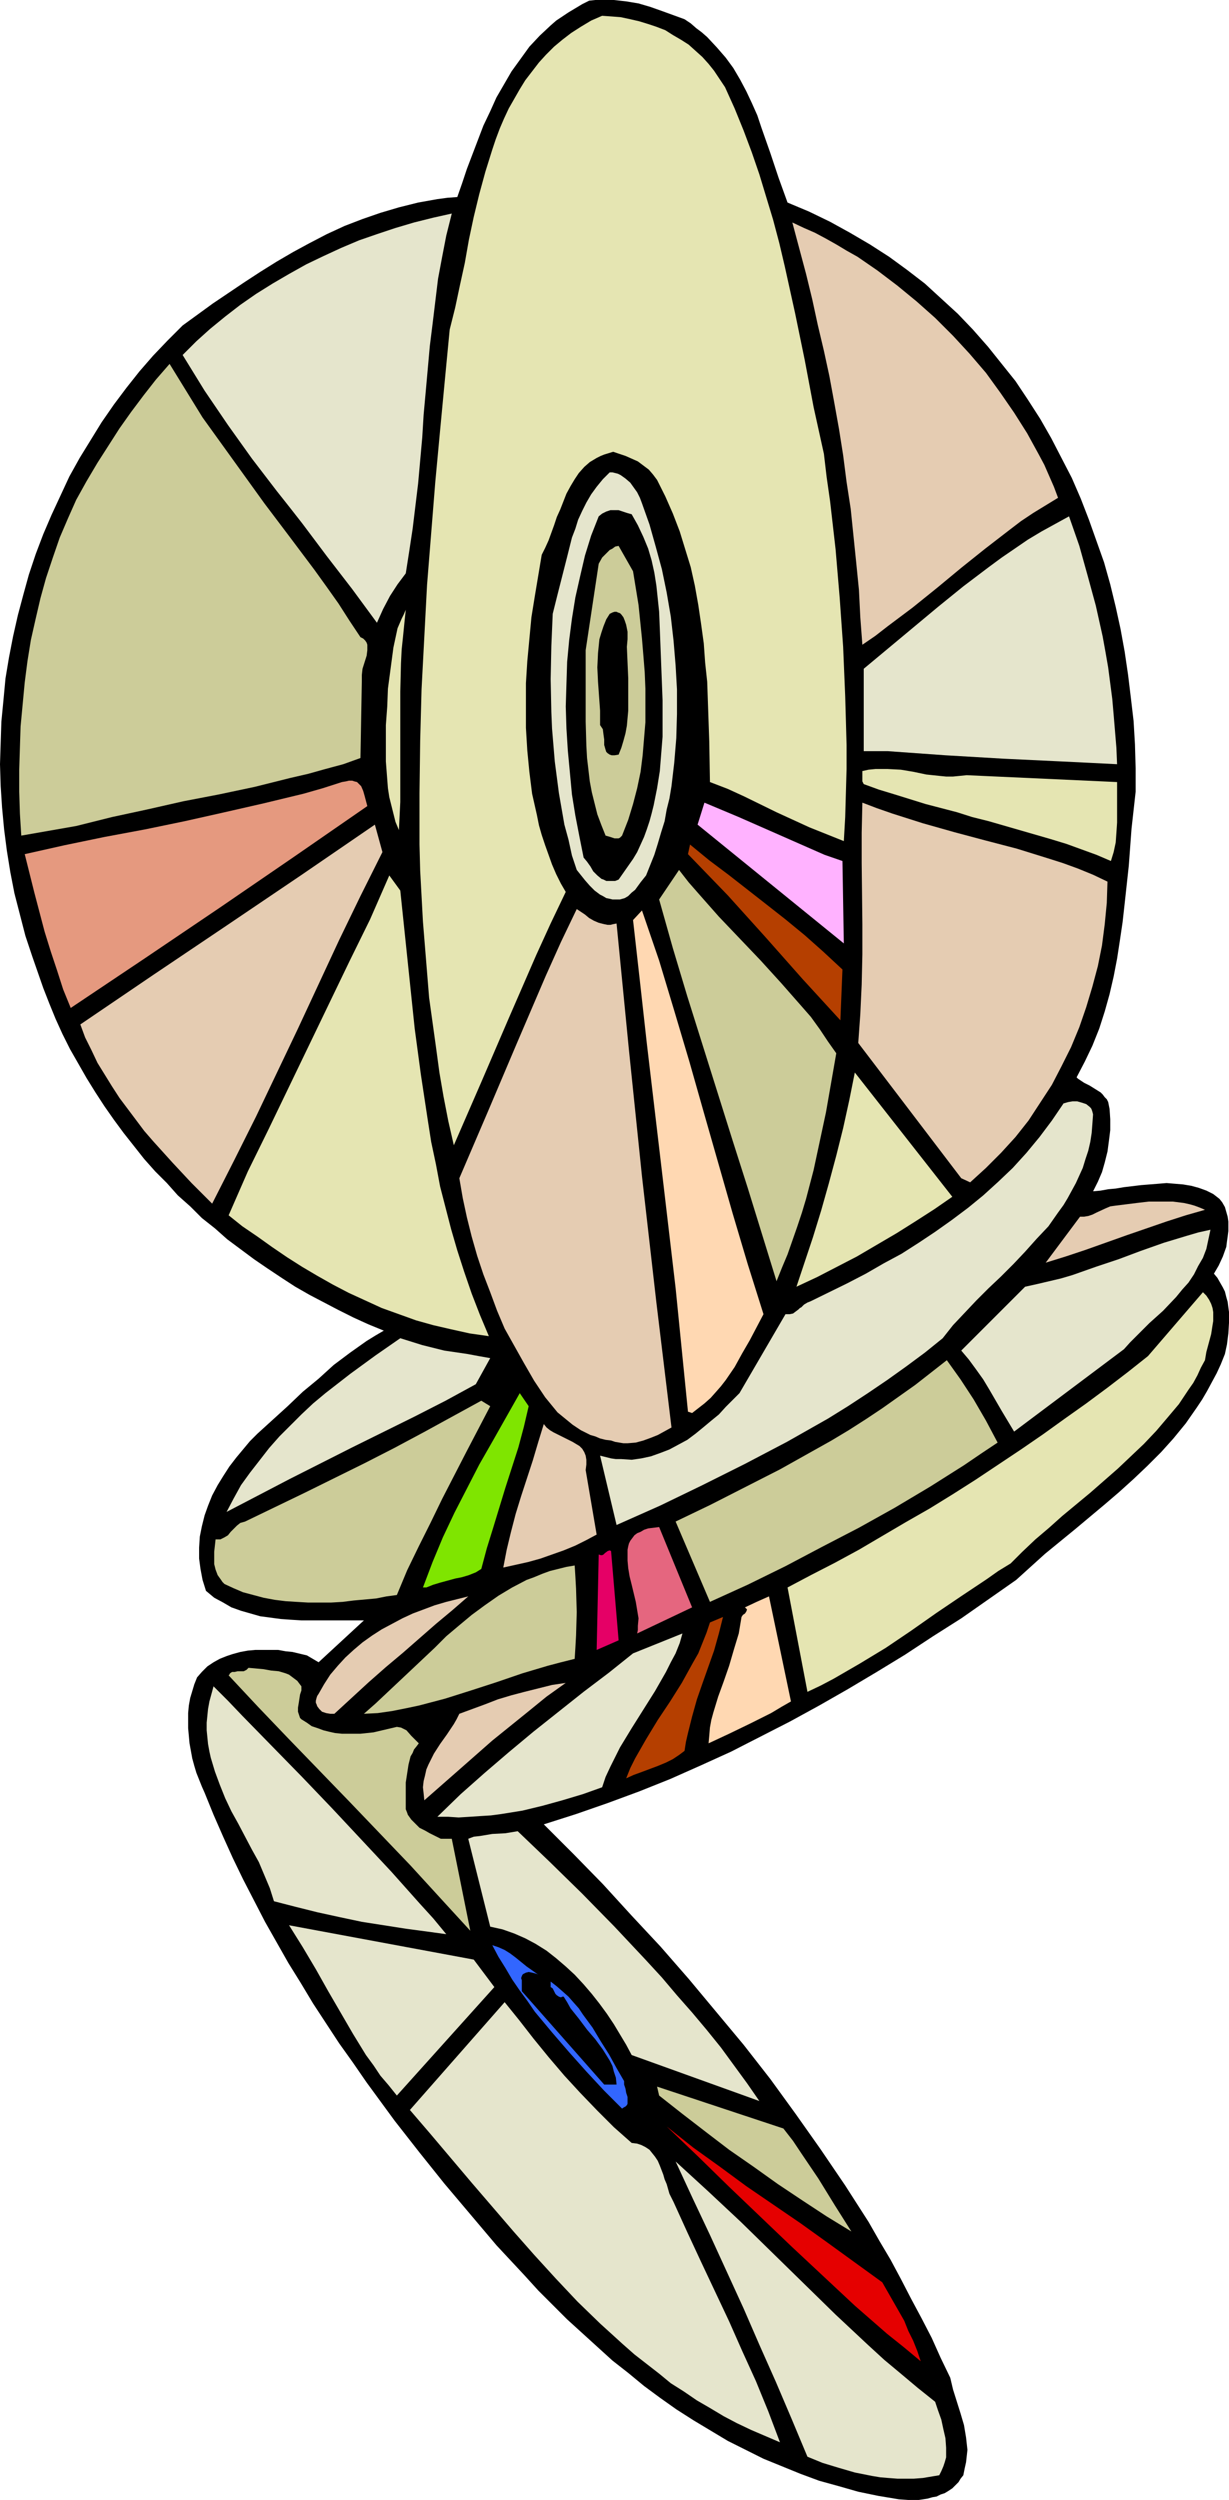 <?xml version="1.0" encoding="UTF-8" standalone="no"?>
<svg
   version="1.0"
   width="76.534mm"
   height="155.668mm"
   id="svg48"
   sodipodi:docname="Compact Discs 3.wmf"
   xmlns:inkscape="http://www.inkscape.org/namespaces/inkscape"
   xmlns:sodipodi="http://sodipodi.sourceforge.net/DTD/sodipodi-0.dtd"
   xmlns="http://www.w3.org/2000/svg"
   xmlns:svg="http://www.w3.org/2000/svg">
  <sodipodi:namedview
     id="namedview48"
     pagecolor="#ffffff"
     bordercolor="#000000"
     borderopacity="0.25"
     inkscape:showpageshadow="2"
     inkscape:pageopacity="0.0"
     inkscape:pagecheckerboard="0"
     inkscape:deskcolor="#d1d1d1"
     inkscape:document-units="mm" />
  <defs
     id="defs1">
    <pattern
       id="WMFhbasepattern"
       patternUnits="userSpaceOnUse"
       width="6"
       height="6"
       x="0"
       y="0" />
  </defs>
  <path
     style="fill:#000000;fill-opacity:1;fill-rule:evenodd;stroke:none"
     d="m 161.115,4.525 1.454,0.97 1.293,1.131 1.293,0.97 1.293,1.131 2.262,2.424 2.101,2.424 1.778,2.424 1.616,2.747 1.454,2.747 1.293,2.747 1.293,2.909 0.97,2.909 2.101,5.979 1.939,5.817 2.101,5.817 5.01,2.101 5.01,2.424 4.686,2.585 4.686,2.747 4.525,2.909 4.202,3.07 4.202,3.232 3.878,3.555 3.878,3.555 3.555,3.717 3.555,4.04 3.232,4.04 3.232,4.04 2.909,4.363 2.909,4.525 2.586,4.525 2.424,4.686 2.424,4.686 2.101,4.848 1.939,5.009 1.778,5.009 1.778,5.009 1.454,5.171 1.293,5.333 1.131,5.171 0.97,5.333 0.808,5.494 0.646,5.333 0.646,5.494 0.323,5.494 0.162,5.656 v 5.494 l -0.97,8.726 -0.646,8.726 -0.97,8.888 -0.485,4.363 -0.646,4.363 -0.646,4.201 -0.808,4.201 -0.97,4.201 -1.131,4.04 -1.293,4.04 -1.616,4.04 -1.778,3.717 -1.939,3.717 0.323,0.323 0.485,0.323 0.97,0.646 1.293,0.646 1.293,0.808 1.293,0.808 0.485,0.485 0.485,0.646 0.485,0.485 0.323,0.646 0.162,0.808 0.162,0.808 0.162,2.424 v 2.585 l -0.323,2.585 -0.323,2.424 -0.646,2.585 -0.646,2.262 -0.97,2.262 -1.131,2.262 1.778,-0.162 1.778,-0.323 1.778,-0.162 1.939,-0.323 4.04,-0.485 4.04,-0.323 1.939,-0.162 1.939,0.162 1.939,0.162 1.939,0.323 1.778,0.485 1.778,0.646 1.616,0.808 1.454,1.131 0.646,0.808 0.646,1.131 0.323,1.131 0.323,1.131 0.162,1.131 v 1.131 1.131 l -0.162,1.293 -0.162,1.131 -0.162,1.293 -0.808,2.262 -0.97,2.101 -1.131,1.939 0.808,0.97 0.646,1.131 0.646,1.131 0.485,0.97 0.323,1.293 0.323,1.131 0.162,1.293 0.162,1.131 v 2.424 l -0.162,2.585 -0.323,2.585 -0.485,2.262 -0.97,2.424 -0.97,2.101 -1.131,2.101 -1.131,2.101 -1.131,1.939 -1.293,1.939 -2.586,3.717 -2.909,3.555 -2.909,3.232 -3.232,3.232 -3.232,3.07 -3.394,3.07 -3.394,2.909 -6.949,5.817 -7.11,5.817 -3.394,3.07 -3.394,3.07 -6.464,4.525 -6.464,4.525 -6.626,4.201 -6.626,4.363 -6.626,4.04 -6.787,4.04 -6.787,3.878 -6.787,3.717 -6.949,3.555 -6.949,3.555 -7.11,3.232 -7.272,3.232 -7.272,2.909 -7.434,2.747 -7.434,2.585 -7.595,2.424 6.949,6.948 6.949,7.11 6.787,7.433 6.787,7.272 6.626,7.595 6.464,7.756 6.464,7.756 6.302,8.08 5.979,8.241 5.818,8.241 5.818,8.564 5.494,8.564 2.586,4.525 2.586,4.363 2.424,4.525 2.424,4.686 2.424,4.525 2.424,4.686 2.101,4.686 2.262,4.686 0.646,2.747 1.778,5.656 0.808,2.747 0.485,2.909 0.162,1.454 0.162,1.454 -0.162,1.454 -0.162,1.454 -0.323,1.454 -0.323,1.616 -0.646,0.808 -0.485,0.808 -0.808,0.808 -0.646,0.646 -0.97,0.646 -0.808,0.485 -0.97,0.323 -0.97,0.485 -0.97,0.162 -1.131,0.323 -2.101,0.323 h -2.424 l -2.262,-0.162 -4.848,-0.808 -4.686,-0.97 -4.525,-1.293 -4.686,-1.293 -4.363,-1.616 -4.363,-1.778 -4.363,-1.778 -4.202,-2.101 -4.202,-2.101 -4.04,-2.424 -4.04,-2.424 -4.04,-2.585 -3.878,-2.747 -3.717,-2.747 -3.717,-3.07 -3.717,-2.909 -3.555,-3.232 -3.555,-3.232 -3.555,-3.232 -3.394,-3.393 -3.394,-3.393 -3.232,-3.555 -6.626,-7.11 -6.141,-7.272 -6.141,-7.272 -5.818,-7.272 -5.818,-7.433 -6.626,-9.049 -3.232,-4.686 -3.232,-4.525 -3.07,-4.686 -3.07,-4.686 -2.909,-4.848 -2.909,-4.686 -2.747,-4.848 -2.747,-4.848 -2.586,-5.009 -2.586,-5.009 -2.424,-5.009 -2.262,-5.009 -2.262,-5.171 -2.101,-5.171 -0.646,-1.454 -0.646,-1.616 -0.646,-1.616 -0.485,-1.616 -0.485,-1.778 -0.323,-1.778 -0.323,-1.778 -0.162,-1.778 -0.162,-1.778 v -1.778 -1.778 l 0.162,-1.778 0.323,-1.778 0.485,-1.616 0.485,-1.616 0.646,-1.616 1.131,-1.293 1.293,-1.293 1.454,-0.97 1.454,-0.808 1.616,-0.646 1.454,-0.485 1.778,-0.485 1.778,-0.323 1.778,-0.162 h 1.616 1.939 1.778 l 1.778,0.323 1.616,0.162 3.394,0.808 2.747,1.616 10.666,-9.857 H 80.8 75.79 70.942 l -2.586,-0.162 -2.262,-0.162 -2.424,-0.323 -2.424,-0.323 -2.262,-0.646 -2.262,-0.646 -2.262,-0.808 -1.939,-1.131 -2.101,-1.131 -1.939,-1.616 -0.808,-2.585 -0.485,-2.585 -0.323,-2.424 v -2.585 l 0.162,-2.585 0.485,-2.424 0.646,-2.585 0.808,-2.262 0.97,-2.424 1.293,-2.424 1.293,-2.101 1.454,-2.262 1.616,-2.101 1.616,-1.939 1.616,-1.939 1.778,-1.778 7.11,-6.464 3.555,-3.393 3.717,-3.07 3.555,-3.232 3.878,-2.909 3.878,-2.747 2.101,-1.293 1.939,-1.131 -3.555,-1.454 -3.555,-1.616 -3.555,-1.778 -3.394,-1.778 -3.394,-1.778 -3.394,-1.939 -3.232,-2.101 -3.394,-2.262 -3.07,-2.101 -6.302,-4.686 -2.909,-2.585 -3.07,-2.424 -2.747,-2.747 -2.909,-2.585 -2.586,-2.909 -2.747,-2.747 -2.586,-2.909 -2.424,-3.07 -2.424,-3.07 -2.262,-3.07 -2.262,-3.232 -2.101,-3.232 -2.101,-3.393 -1.939,-3.393 -1.939,-3.393 -1.778,-3.555 -1.616,-3.555 -1.454,-3.555 -1.454,-3.717 -1.293,-3.717 L 7.595,225.096 5.979,220.249 4.686,215.239 3.394,210.23 2.424,205.221 1.616,200.211 0.97,195.202 0.485,190.031 0.162,185.022 0,179.851 l 0.162,-5.009 0.162,-5.009 0.485,-5.009 0.485,-5.171 0.808,-4.848 0.97,-5.009 1.131,-5.009 1.293,-4.848 1.293,-4.686 1.616,-4.848 1.778,-4.686 1.939,-4.525 2.101,-4.525 2.101,-4.525 2.424,-4.363 2.586,-4.201 2.586,-4.201 2.909,-4.201 2.909,-3.878 3.07,-3.878 3.232,-3.717 3.394,-3.555 3.555,-3.555 7.11,-5.171 7.434,-5.009 3.717,-2.424 3.878,-2.424 3.878,-2.262 3.878,-2.101 4.04,-2.101 4.202,-1.939 4.202,-1.616 4.202,-1.454 4.363,-1.293 4.525,-1.131 4.525,-0.808 2.424,-0.323 2.262,-0.162 1.131,-3.232 1.131,-3.393 2.586,-6.787 1.293,-3.393 1.616,-3.393 1.454,-3.232 1.778,-3.07 1.778,-3.07 2.101,-2.909 2.101,-2.909 2.424,-2.585 2.586,-2.424 1.293,-1.131 1.454,-0.97 1.454,-0.97 1.616,-0.97 1.616,-0.97 1.616,-0.808 L 140.107,0 h 1.616 2.747 l 2.909,0.323 2.909,0.485 2.747,0.808 2.747,0.97 z"
     id="path1" />
  <path
     style="fill:#e5e5b2;fill-opacity:1;fill-rule:evenodd;stroke:none"
     d="m 170.65,20.522 2.262,5.009 2.101,5.171 1.939,5.171 1.778,5.171 1.616,5.333 1.616,5.333 1.454,5.494 1.293,5.494 2.424,10.988 2.262,10.988 2.101,11.15 2.424,10.988 0.646,5.494 0.808,5.656 1.293,11.311 0.97,11.473 0.808,11.473 0.485,11.635 0.162,5.656 0.162,5.817 v 5.656 l -0.162,5.656 -0.162,5.656 -0.323,5.656 -4.04,-1.616 -4.04,-1.616 -3.878,-1.778 -3.878,-1.778 -7.595,-3.717 -3.878,-1.778 -4.202,-1.616 -0.162,-9.534 -0.323,-9.372 -0.162,-4.686 -0.485,-4.525 -0.323,-4.525 -0.646,-4.686 -0.646,-4.363 -0.808,-4.525 -0.97,-4.363 -1.293,-4.201 -1.293,-4.201 -1.616,-4.201 -1.778,-4.04 -1.939,-3.878 -0.97,-1.293 -0.97,-1.131 -1.293,-0.97 -1.293,-0.97 -1.454,-0.646 -1.454,-0.646 -1.454,-0.485 -1.454,-0.485 -2.101,0.646 -0.808,0.323 -0.97,0.485 -1.616,0.97 -1.293,1.131 -1.293,1.454 -0.97,1.454 -0.97,1.616 -0.97,1.778 -1.454,3.717 -0.808,1.778 -0.646,1.939 -1.293,3.555 -0.808,1.778 -0.808,1.616 -0.808,4.848 -0.808,4.848 -0.808,5.009 -0.485,5.171 -0.485,5.171 -0.323,5.171 v 5.333 5.171 l 0.323,5.332 0.485,5.009 0.646,5.171 1.131,5.009 0.485,2.424 0.646,2.262 0.808,2.424 0.808,2.262 0.808,2.262 0.97,2.262 1.131,2.262 1.131,1.939 -3.555,7.433 -3.394,7.433 -6.464,14.866 -6.464,15.028 -6.464,14.866 -1.293,-5.656 -1.131,-5.817 -0.97,-5.656 -0.808,-5.979 -0.808,-5.817 -0.808,-5.817 -0.485,-5.979 -0.485,-5.979 -0.485,-5.979 -0.323,-5.979 -0.323,-5.979 -0.162,-6.14 v -12.119 l 0.162,-12.281 0.323,-12.119 0.646,-12.281 0.646,-12.281 0.97,-12.119 0.97,-12.119 1.131,-12.119 1.131,-11.958 1.131,-11.796 1.293,-5.171 1.131,-5.333 1.131,-5.171 0.97,-5.494 1.131,-5.333 1.293,-5.333 1.454,-5.333 1.616,-5.171 0.808,-2.424 0.97,-2.585 0.97,-2.262 1.131,-2.424 1.293,-2.262 1.293,-2.262 1.293,-2.101 1.616,-2.101 1.616,-2.101 1.616,-1.778 1.939,-1.939 1.939,-1.616 2.101,-1.616 2.262,-1.454 2.424,-1.454 2.586,-1.131 2.262,0.162 2.101,0.162 2.262,0.485 2.101,0.485 2.101,0.646 1.939,0.646 2.101,0.808 1.778,1.131 1.939,1.131 1.778,1.131 1.616,1.454 1.616,1.454 1.454,1.616 1.293,1.616 1.293,1.939 z"
     id="path2" />
  <path
     style="fill:#e5e5cc;fill-opacity:1;fill-rule:evenodd;stroke:none"
     d="m 106.333,50.255 -1.293,5.171 -0.97,5.009 -0.97,5.171 -0.646,5.333 -0.646,5.333 -0.646,5.171 -0.97,10.827 -0.485,5.333 -0.323,5.333 -0.97,10.827 -0.646,5.332 -0.646,5.333 -0.808,5.333 -0.808,5.171 -0.97,1.293 -0.97,1.293 -1.778,2.747 -1.616,3.07 -1.454,3.232 -5.818,-7.918 -5.979,-7.756 -5.818,-7.756 -2.909,-3.717 -3.07,-3.878 -5.818,-7.595 -5.656,-7.918 -2.747,-4.04 -2.747,-4.04 -2.586,-4.201 -2.586,-4.201 3.232,-3.232 3.232,-2.909 3.555,-2.909 3.555,-2.747 3.717,-2.585 3.878,-2.424 3.878,-2.262 4.04,-2.262 4.04,-1.939 4.202,-1.939 4.202,-1.778 4.202,-1.454 4.363,-1.454 4.363,-1.293 4.525,-1.131 z"
     id="path3" />
  <path
     style="fill:#e5ccb2;fill-opacity:1;fill-rule:evenodd;stroke:none"
     d="m 249.026,117.154 -2.909,1.778 -2.909,1.778 -2.909,1.939 -2.747,2.101 -5.656,4.363 -5.656,4.525 -5.656,4.686 -5.818,4.686 -5.818,4.363 -2.909,2.262 -3.07,2.101 -0.485,-6.464 -0.323,-6.464 -0.646,-6.464 -0.646,-6.302 -0.646,-6.302 -0.97,-6.302 -0.808,-6.302 -0.97,-6.14 -1.131,-6.302 -1.131,-6.14 -1.293,-5.979 -1.454,-6.14 -1.293,-5.979 -1.454,-5.979 -3.232,-12.119 2.747,1.293 2.586,1.131 2.424,1.293 2.586,1.454 2.424,1.454 2.586,1.454 4.686,3.232 4.686,3.555 4.525,3.717 4.363,3.878 4.202,4.201 3.878,4.201 3.878,4.525 3.394,4.686 3.232,4.686 3.07,4.848 2.747,5.009 1.293,2.424 1.131,2.585 1.131,2.585 z"
     id="path4" />
  <path
     style="fill:#cccc99;fill-opacity:1;fill-rule:evenodd;stroke:none"
     d="m 84.84,149.957 0.646,0.323 0.485,0.485 0.323,0.485 0.162,0.485 v 0.646 0.646 l -0.162,1.293 -0.97,3.07 -0.162,1.454 v 0.808 0.646 l -0.323,18.098 -4.04,1.454 -4.202,1.131 -4.04,1.131 -4.202,0.97 -8.403,2.101 -8.403,1.778 -8.403,1.616 -8.565,1.939 -8.242,1.778 -8.403,2.101 -12.928,2.262 -0.323,-5.171 -0.162,-5.171 v -5.171 l 0.162,-5.171 0.162,-5.009 0.485,-5.171 0.485,-5.171 0.646,-5.009 0.808,-5.009 1.131,-5.009 1.131,-4.848 1.293,-4.686 1.616,-4.848 1.616,-4.686 1.939,-4.525 1.939,-4.363 2.424,-4.363 2.586,-4.363 2.586,-4.04 2.586,-4.04 2.747,-3.878 2.909,-3.878 2.909,-3.717 3.232,-3.717 2.586,4.201 2.586,4.201 2.586,4.201 2.909,4.04 5.818,8.08 5.818,8.08 5.979,7.918 5.818,7.756 2.909,4.04 2.747,3.878 2.586,4.04 z"
     id="path5" />
  <path
     style="fill:#e5e5cc;fill-opacity:1;fill-rule:evenodd;stroke:none"
     d="m 151.096,118.446 1.778,5.009 1.454,5.171 1.454,5.333 1.131,5.494 0.97,5.656 0.646,5.656 0.485,5.817 0.323,5.656 v 5.817 l -0.162,5.656 -0.485,5.817 -0.646,5.494 -0.485,2.909 -0.646,2.585 -0.485,2.747 -0.808,2.585 -0.808,2.747 -0.808,2.585 -0.97,2.424 -0.97,2.424 -0.646,0.808 -0.646,0.808 -1.293,1.778 -0.808,0.646 -0.808,0.808 -0.808,0.485 -1.131,0.323 h -0.808 -0.97 l -0.646,-0.162 -0.808,-0.162 -0.808,-0.485 -0.646,-0.323 -1.293,-0.97 -1.131,-1.131 -1.131,-1.293 -1.939,-2.424 -1.131,-3.393 -0.808,-3.717 -0.97,-3.555 -0.646,-3.717 -0.646,-3.717 -0.485,-3.717 -0.485,-3.717 -0.646,-7.756 -0.162,-3.878 -0.162,-7.756 0.162,-7.756 0.323,-7.595 1.131,-4.525 2.262,-8.888 1.131,-4.525 0.808,-2.101 0.646,-2.101 0.97,-2.101 0.97,-1.939 1.131,-1.939 1.293,-1.778 1.454,-1.778 1.616,-1.616 h 0.646 l 0.646,0.162 0.646,0.162 0.646,0.323 1.131,0.808 1.131,0.97 0.808,1.131 0.808,1.131 0.646,1.293 z"
     id="path6" />
  <path
     style="fill:#000000;fill-opacity:1;fill-rule:evenodd;stroke:none"
     d="m 155.136,143.978 0.162,4.04 0.162,4.201 0.323,8.403 0.162,4.201 v 4.201 4.363 l -0.323,4.04 -0.323,4.04 -0.646,4.04 -0.808,4.04 -0.485,1.939 -0.485,1.778 -0.646,1.939 -0.646,1.778 -0.808,1.778 -0.808,1.778 -0.97,1.616 -1.131,1.616 -1.131,1.616 -1.131,1.616 -0.808,0.323 h -0.808 -0.646 -0.646 l -0.646,-0.323 -0.485,-0.162 -0.97,-0.808 -0.97,-0.97 -0.646,-1.131 -0.808,-1.131 -0.808,-0.97 -0.97,-4.848 -0.97,-5.009 -0.808,-5.009 -0.485,-5.171 -0.485,-5.171 -0.323,-5.171 -0.162,-5.171 0.162,-5.333 0.162,-5.171 0.485,-5.171 0.646,-5.009 0.808,-5.009 1.131,-5.009 1.131,-4.848 1.454,-4.686 1.778,-4.525 0.808,-0.646 0.97,-0.485 0.97,-0.323 h 0.97 0.97 l 0.97,0.323 0.97,0.323 1.131,0.323 1.454,2.585 1.293,2.747 1.131,2.747 0.808,2.747 0.646,2.909 0.485,3.07 0.323,3.07 z"
     id="path7" />
  <path
     style="fill:#e5e5cc;fill-opacity:1;fill-rule:evenodd;stroke:none"
     d="m 251.611,121.517 2.424,6.948 1.939,6.948 1.939,7.11 1.616,7.272 0.646,3.555 0.646,3.717 0.485,3.717 0.485,3.717 0.323,3.717 0.323,3.878 0.323,3.878 0.162,3.878 -6.464,-0.323 -6.626,-0.323 -6.787,-0.323 -6.787,-0.323 -13.736,-0.808 -6.787,-0.485 -6.787,-0.485 h -5.656 v -19.391 l 11.635,-9.695 5.818,-4.848 5.979,-4.848 5.979,-4.525 3.07,-2.262 3.07,-2.101 3.07,-2.101 3.232,-1.939 3.232,-1.778 z"
     id="path8" />
  <path
     style="fill:#cccc99;fill-opacity:1;fill-rule:evenodd;stroke:none"
     d="m 148.995,134.444 1.293,7.918 0.808,7.918 0.323,3.878 0.323,4.04 0.162,3.878 v 4.04 3.878 l -0.323,3.878 -0.323,3.878 -0.485,3.878 -0.808,3.878 -0.97,3.717 -1.131,3.717 -1.454,3.717 -0.485,0.485 -0.323,0.162 h -0.485 -0.485 l -0.97,-0.323 -1.131,-0.323 -0.97,-2.424 -0.97,-2.585 -0.646,-2.585 -0.646,-2.585 -0.485,-2.585 -0.323,-2.747 -0.323,-2.747 -0.162,-2.909 -0.162,-5.656 v -5.656 -5.656 -5.494 l 3.07,-20.36 0.808,-1.454 0.646,-0.646 0.485,-0.485 0.646,-0.646 0.646,-0.323 0.646,-0.485 0.808,-0.162 z"
     id="path9" />
  <path
     style="fill:#e5e5b2;fill-opacity:1;fill-rule:evenodd;stroke:none"
     d="m 93.89,195.364 -0.808,-1.939 -0.485,-1.939 -0.485,-1.939 -0.485,-1.939 -0.323,-2.101 -0.162,-2.101 -0.323,-4.201 v -4.363 -4.201 l 0.323,-4.363 0.162,-4.201 1.293,-9.695 0.485,-2.262 0.485,-2.262 0.97,-2.262 0.485,-0.97 0.485,-1.131 -0.323,3.07 -0.323,3.232 -0.323,3.07 -0.162,3.232 -0.162,6.625 v 6.464 6.625 6.464 6.464 z"
     id="path10" />
  <path
     style="fill:#000000;fill-opacity:1;fill-rule:evenodd;stroke:none"
     d="m 147.702,148.664 v 1.778 l -0.162,1.778 0.162,3.717 0.162,3.717 v 3.717 3.878 l -0.162,1.778 -0.162,1.778 -0.323,1.778 -0.485,1.778 -0.485,1.616 -0.646,1.616 -0.97,0.162 h -0.646 l -0.485,-0.162 -0.485,-0.323 -0.323,-0.323 -0.162,-0.485 -0.323,-1.131 v -1.293 l -0.162,-1.131 -0.162,-1.293 -0.323,-0.485 -0.323,-0.485 v -3.393 l -0.485,-6.787 -0.162,-3.393 0.162,-3.393 0.162,-1.616 0.162,-1.616 0.485,-1.616 0.485,-1.454 0.646,-1.616 0.808,-1.293 0.646,-0.323 0.485,-0.162 h 0.485 l 0.323,0.162 0.485,0.162 0.323,0.323 0.485,0.646 0.323,0.808 0.323,0.97 0.162,0.808 z"
     id="path11" />
  <path
     style="fill:#e5e5b2;fill-opacity:1;fill-rule:evenodd;stroke:none"
     d="m 262.923,184.052 v 9.534 l -0.162,2.424 -0.162,2.262 -0.485,2.262 -0.646,2.101 -3.394,-1.454 -3.555,-1.293 -3.555,-1.293 -3.717,-1.131 -7.272,-2.101 -7.272,-2.101 -3.878,-0.97 -3.555,-1.131 -7.434,-1.939 -7.272,-2.262 -3.717,-1.131 -3.555,-1.293 -0.162,-0.323 -0.162,-0.323 v -0.808 -1.616 l 1.454,-0.323 1.616,-0.162 h 1.454 1.454 l 3.07,0.162 2.909,0.485 3.07,0.646 3.07,0.323 1.616,0.162 h 1.616 l 1.616,-0.162 1.616,-0.162 z"
     id="path12" />
  <path
     style="fill:#e5997f;fill-opacity:1;fill-rule:evenodd;stroke:none"
     d="m 86.456,189.708 -17.291,11.958 -17.453,11.958 -17.453,11.796 -17.614,11.796 -1.778,-4.363 -1.454,-4.525 -1.454,-4.363 -1.454,-4.686 -2.424,-9.211 -2.262,-9.049 9.373,-2.101 9.373,-1.939 9.534,-1.778 9.373,-1.939 9.373,-2.101 9.211,-2.101 9.373,-2.262 4.525,-1.293 4.525,-1.454 0.97,-0.162 0.646,-0.162 h 0.808 l 0.485,0.162 0.646,0.162 0.323,0.323 0.646,0.646 0.485,1.131 0.323,1.131 z"
     id="path13" />
  <path
     style="fill:#ffb2ff;fill-opacity:1;fill-rule:evenodd;stroke:none"
     d="m 198.283,202.635 0.323,19.391 -34.421,-27.955 1.616,-5.171 8.08,3.393 8.08,3.555 8.08,3.555 4.04,1.778 z"
     id="path14" />
  <path
     style="fill:#e5ccb2;fill-opacity:1;fill-rule:evenodd;stroke:none"
     d="m 260.661,207.483 -0.162,5.009 -0.485,5.009 -0.646,5.009 -0.97,4.848 -1.293,4.848 -1.454,4.848 -1.616,4.686 -1.939,4.686 -2.262,4.525 -2.262,4.363 -2.747,4.201 -2.747,4.201 -3.07,3.878 -3.394,3.717 -3.555,3.555 -3.717,3.393 -2.101,-0.97 -24.24,-31.833 0.485,-6.787 0.323,-6.948 0.162,-7.11 v -7.11 l -0.162,-14.382 v -7.11 l 0.162,-7.11 3.394,1.293 3.717,1.293 3.555,1.131 3.555,1.131 7.434,2.101 7.272,1.939 7.434,1.939 7.272,2.262 3.555,1.131 3.555,1.293 3.555,1.454 z"
     id="path15" />
  <path
     style="fill:#e5ccb2;fill-opacity:1;fill-rule:evenodd;stroke:none"
     d="m 90.011,200.535 -5.171,10.342 -5.01,10.342 -9.696,20.845 -9.858,20.684 -5.171,10.342 -5.171,10.18 -4.848,-4.848 -4.525,-4.848 -4.525,-5.009 -2.101,-2.424 -1.939,-2.585 -1.939,-2.585 -1.939,-2.585 -1.778,-2.747 -3.394,-5.494 -1.454,-3.07 -1.454,-2.909 -1.131,-3.07 17.13,-11.635 17.291,-11.635 17.453,-11.796 8.726,-5.979 8.726,-5.979 z"
     id="path16" />
  <path
     style="fill:#b53f00;fill-opacity:1;fill-rule:evenodd;stroke:none"
     d="m 198.283,228.167 -0.485,11.958 -8.888,-9.695 -8.726,-9.857 -8.888,-9.857 -4.686,-4.848 -4.686,-4.848 0.485,-2.262 4.525,3.717 4.525,3.393 8.888,6.948 4.525,3.555 4.525,3.717 4.363,3.878 z"
     id="path17" />
  <path
     style="fill:#cccc99;fill-opacity:1;fill-rule:evenodd;stroke:none"
     d="m 196.829,247.881 -2.424,13.897 -1.454,6.787 -1.454,6.787 -1.778,6.787 -0.97,3.232 -1.131,3.393 -1.131,3.232 -1.131,3.232 -1.293,3.07 -1.293,3.232 -3.394,-10.988 -3.394,-10.988 -3.555,-11.15 -3.555,-11.311 -7.11,-22.623 -3.394,-11.311 -3.232,-11.473 4.686,-6.948 2.262,2.909 2.262,2.585 4.848,5.494 9.858,10.342 4.848,5.333 4.686,5.333 2.262,2.585 2.101,2.909 1.939,2.909 z"
     id="path18" />
  <path
     style="fill:#e5e5b2;fill-opacity:1;fill-rule:evenodd;stroke:none"
     d="m 94.213,209.584 1.131,10.827 1.131,10.827 1.131,10.827 1.454,10.827 0.808,5.333 0.808,5.332 0.808,5.171 1.131,5.333 0.97,5.171 1.293,5.009 1.293,5.009 1.454,5.009 1.616,5.009 1.778,5.171 1.939,5.009 2.101,5.009 -4.525,-0.646 -4.363,-0.97 -4.202,-0.97 -4.04,-1.131 -4.04,-1.454 -4.04,-1.454 -3.878,-1.778 -3.878,-1.778 -3.717,-1.939 -3.717,-2.101 -3.555,-2.101 -3.555,-2.262 -3.555,-2.424 -3.394,-2.424 -3.555,-2.424 -3.232,-2.585 4.525,-10.342 4.848,-9.857 19.069,-39.59 4.848,-9.857 4.525,-10.342 z"
     id="path19" />
  <path
     style="fill:#e5ccb2;fill-opacity:1;fill-rule:evenodd;stroke:none"
     d="m 145.117,217.34 2.909,29.733 3.07,29.733 3.394,29.733 1.778,14.705 1.778,14.705 -3.232,1.778 -1.616,0.646 -1.778,0.646 -1.778,0.485 -1.939,0.162 h -0.97 l -0.97,-0.162 -0.97,-0.162 -0.97,-0.323 -1.293,-0.162 -1.293,-0.323 -1.131,-0.485 -1.131,-0.323 -2.262,-1.131 -1.939,-1.293 -1.778,-1.454 -1.778,-1.454 -1.454,-1.778 -1.454,-1.778 -1.293,-1.939 -1.293,-1.939 -2.424,-4.201 -2.262,-4.04 -2.262,-4.04 -1.778,-4.201 -1.616,-4.363 -1.616,-4.201 -1.454,-4.363 -1.293,-4.525 -1.131,-4.525 -0.97,-4.525 -0.808,-4.686 6.787,-15.836 6.787,-15.998 6.787,-15.836 3.555,-7.918 3.717,-7.756 0.97,0.646 0.97,0.646 0.97,0.808 1.131,0.646 1.131,0.485 1.293,0.323 0.808,0.162 h 0.646 l 0.646,-0.162 z"
     id="path20" />
  <path
     style="fill:#ffd8b2;fill-opacity:1;fill-rule:evenodd;stroke:none"
     d="m 179.699,309.285 -1.616,3.07 -1.616,3.07 -1.778,3.07 -1.778,3.232 -2.101,3.07 -1.131,1.454 -1.131,1.293 -1.293,1.454 -1.454,1.293 -1.454,1.131 -1.454,1.131 -0.97,-0.323 -1.454,-14.543 -1.454,-14.543 -3.394,-28.925 -3.394,-28.763 -1.616,-14.543 -1.616,-14.382 2.101,-2.262 4.04,11.796 3.555,11.796 3.555,11.958 3.394,11.958 6.787,23.754 3.555,11.958 z"
     id="path21" />
  <path
     style="fill:#e5e5b2;fill-opacity:1;fill-rule:evenodd;stroke:none"
     d="m 224.139,281.653 -4.202,2.909 -4.525,2.909 -4.363,2.747 -4.686,2.747 -4.686,2.747 -4.686,2.424 -4.686,2.424 -4.848,2.262 0.97,-2.909 0.97,-2.909 1.939,-5.817 1.939,-6.302 1.778,-6.302 1.778,-6.625 1.616,-6.464 1.454,-6.625 1.293,-6.464 z"
     id="path22" />
  <path
     style="fill:#e5e5cc;fill-opacity:1;fill-rule:evenodd;stroke:none"
     d="m 257.267,262.262 -0.162,2.262 -0.162,2.101 -0.323,2.101 -0.485,2.101 -0.646,1.939 -0.646,2.101 -0.808,1.778 -0.808,1.778 -1.939,3.555 -0.97,1.616 -1.293,1.778 -2.262,3.232 -2.747,2.909 -2.747,3.07 -2.747,2.909 -2.909,2.909 -2.909,2.747 -2.909,2.909 -2.747,2.909 -2.747,2.909 -2.424,3.07 -4.202,3.393 -4.363,3.232 -4.525,3.232 -4.525,3.07 -4.686,3.07 -4.686,2.909 -4.848,2.747 -4.848,2.747 -9.858,5.171 -10.019,5.009 -10.019,4.848 -10.181,4.525 -3.878,-16.321 1.293,0.323 1.293,0.323 1.131,0.162 h 1.293 l 2.424,0.162 2.262,-0.323 2.262,-0.485 2.262,-0.808 2.101,-0.808 2.101,-1.131 2.101,-1.131 1.939,-1.454 1.778,-1.454 1.939,-1.616 1.778,-1.454 1.616,-1.778 3.232,-3.232 10.827,-18.583 h 0.485 0.485 l 0.808,-0.162 0.646,-0.485 0.646,-0.485 0.323,-0.323 0.323,-0.162 0.646,-0.646 0.808,-0.485 0.808,-0.323 8.565,-4.201 4.363,-2.262 4.202,-2.424 4.202,-2.262 4.04,-2.585 3.878,-2.585 3.878,-2.747 3.878,-2.909 3.555,-2.909 3.555,-3.232 3.394,-3.232 3.232,-3.555 3.07,-3.717 2.909,-3.878 2.747,-4.04 1.131,-0.323 0.97,-0.162 h 1.131 l 1.131,0.323 0.97,0.323 0.808,0.646 0.323,0.323 0.162,0.323 0.162,0.485 z"
     id="path23" />
  <path
     style="fill:#e5ccb2;fill-opacity:1;fill-rule:evenodd;stroke:none"
     d="m 283.608,284.724 -4.525,1.293 -4.525,1.454 -4.686,1.616 -4.686,1.616 -9.534,3.393 -4.848,1.616 -4.686,1.454 8.08,-10.827 h 0.97 l 0.97,-0.162 0.97,-0.323 0.97,-0.485 2.101,-0.97 1.131,-0.485 1.131,-0.162 2.586,-0.323 2.586,-0.323 2.747,-0.323 h 2.909 2.747 l 2.586,0.323 1.454,0.323 1.131,0.323 1.293,0.485 z"
     id="path24" />
  <path
     style="fill:#e5e5cc;fill-opacity:1;fill-rule:evenodd;stroke:none"
     d="m 284.901,289.41 -0.485,2.262 -0.485,2.262 -0.808,2.101 -1.131,1.939 -0.97,1.939 -1.293,1.939 -1.454,1.616 -1.454,1.778 -3.07,3.232 -3.232,2.909 -3.07,3.07 -1.454,1.454 -1.454,1.616 -25.856,19.391 v 0 l -2.909,-4.848 -2.909,-5.009 -1.454,-2.424 -1.616,-2.262 -1.778,-2.424 -1.778,-2.101 15.029,-15.028 2.909,-0.646 2.747,-0.646 2.747,-0.646 2.747,-0.808 5.494,-1.939 5.333,-1.778 5.171,-1.939 5.494,-1.939 5.333,-1.616 2.747,-0.808 z"
     id="path25" />
  <path
     style="fill:#e5e5b2;fill-opacity:1;fill-rule:evenodd;stroke:none"
     d="m 283.608,320.112 -0.97,1.778 -0.808,1.778 -0.97,1.778 -1.131,1.616 -2.262,3.393 -2.586,3.07 -2.747,3.232 -2.909,3.07 -3.07,2.909 -3.07,2.909 -6.464,5.656 -6.626,5.494 -3.07,2.747 -3.232,2.747 -3.07,2.909 -2.747,2.747 -2.909,1.778 -2.747,1.939 -5.818,3.878 -5.979,4.04 -5.979,4.201 -5.979,4.04 -6.141,3.717 -3.07,1.778 -3.07,1.778 -3.07,1.616 -3.07,1.454 -4.686,-24.562 5.494,-2.909 5.656,-2.909 5.656,-3.07 5.494,-3.232 5.494,-3.232 5.656,-3.232 5.494,-3.393 5.333,-3.393 5.333,-3.555 5.333,-3.555 5.171,-3.555 5.171,-3.717 5.01,-3.555 5.01,-3.717 4.848,-3.717 4.686,-3.717 12.928,-15.028 0.808,0.808 0.646,0.97 0.485,0.97 0.323,0.97 0.162,0.97 v 0.97 1.131 l -0.162,0.97 -0.323,2.101 -1.131,4.201 z"
     id="path26" />
  <path
     style="fill:#e5e5cc;fill-opacity:1;fill-rule:evenodd;stroke:none"
     d="m 115.382,319.627 -3.394,6.14 -7.11,3.878 -7.272,3.717 -14.706,7.272 -14.706,7.433 -7.434,3.878 -7.434,3.878 1.616,-3.07 1.778,-3.232 2.101,-2.909 2.262,-2.909 2.262,-2.909 2.424,-2.747 2.586,-2.585 2.586,-2.585 2.747,-2.585 2.909,-2.424 2.909,-2.262 2.909,-2.262 5.979,-4.363 5.818,-4.04 2.586,0.808 2.586,0.808 2.586,0.646 2.586,0.646 5.494,0.808 2.586,0.485 z"
     id="path27" />
  <path
     style="fill:#cccc99;fill-opacity:1;fill-rule:evenodd;stroke:none"
     d="m 234.805,339.503 -3.878,2.585 -4.04,2.747 -7.918,5.009 -8.403,5.009 -8.403,4.686 -8.726,4.525 -8.565,4.525 -8.888,4.363 -8.888,4.04 -8.08,-18.906 8.08,-3.878 8.242,-4.201 8.242,-4.201 8.08,-4.525 4.04,-2.262 4.04,-2.424 4.04,-2.585 3.878,-2.585 3.878,-2.747 3.878,-2.747 3.717,-2.909 3.717,-2.909 1.616,2.262 1.616,2.262 3.07,4.686 2.909,5.009 z"
     id="path28" />
  <path
     style="fill:#7fe500;fill-opacity:1;fill-rule:evenodd;stroke:none"
     d="m 124.432,330.939 -1.131,4.848 -1.293,4.848 -3.07,9.534 -2.909,9.534 -1.454,4.686 -1.293,4.848 -1.293,0.808 -1.616,0.646 -1.616,0.485 -1.616,0.323 -3.555,0.97 -1.616,0.485 -1.616,0.646 h -0.808 l 2.262,-5.979 2.424,-5.817 2.747,-5.817 2.909,-5.656 2.909,-5.656 3.232,-5.656 6.302,-11.15 z"
     id="path29" />
  <path
     style="fill:#cccc99;fill-opacity:1;fill-rule:evenodd;stroke:none"
     d="m 115.382,330.939 -5.656,10.827 -5.656,10.988 -2.747,5.656 -2.747,5.494 -2.747,5.656 -2.424,5.817 -2.424,0.323 -2.424,0.485 -5.333,0.485 -2.586,0.323 -2.747,0.162 h -2.747 -2.586 l -2.747,-0.162 -2.586,-0.162 -2.586,-0.323 -2.586,-0.485 -2.424,-0.646 -2.424,-0.646 -2.262,-0.97 -2.101,-0.97 -0.485,-0.485 -0.323,-0.485 -0.808,-1.131 -0.485,-1.293 -0.323,-1.293 v -1.454 -1.454 l 0.162,-1.454 0.162,-1.454 h 0.646 0.485 l 0.97,-0.485 0.808,-0.485 0.646,-0.808 0.646,-0.646 0.808,-0.808 0.808,-0.646 1.131,-0.323 14.059,-6.787 14.059,-6.948 6.949,-3.555 6.949,-3.717 6.787,-3.717 6.787,-3.717 z"
     id="path30" />
  <path
     style="fill:#e5ccb2;fill-opacity:1;fill-rule:evenodd;stroke:none"
     d="m 137.845,345.967 2.586,15.19 -2.424,1.293 -2.586,1.293 -2.747,1.131 -2.747,0.97 -2.747,0.97 -2.909,0.808 -2.909,0.646 -2.909,0.646 0.808,-4.201 0.97,-4.04 1.131,-4.363 1.293,-4.201 2.747,-8.403 1.293,-4.363 1.293,-4.201 0.646,0.808 0.808,0.646 0.808,0.485 0.97,0.485 3.555,1.778 0.808,0.485 0.808,0.485 0.646,0.646 0.485,0.808 0.323,0.808 0.162,0.97 v 1.131 z"
     id="path31" />
  <path
     style="fill:#e5667f;fill-opacity:1;fill-rule:evenodd;stroke:none"
     d="m 149.965,384.425 0.162,-0.808 v -0.97 l 0.162,-1.778 -0.323,-1.939 -0.323,-1.939 -0.97,-4.04 -0.485,-1.939 -0.323,-1.939 -0.162,-1.778 v -1.778 -0.808 l 0.162,-0.808 0.162,-0.646 0.323,-0.646 0.485,-0.646 0.485,-0.646 0.646,-0.485 0.808,-0.323 0.808,-0.485 0.97,-0.323 1.293,-0.162 1.293,-0.162 7.757,18.906 z"
     id="path32" />
  <path
     style="fill:#e50066;fill-opacity:1;fill-rule:evenodd;stroke:none"
     d="m 145.602,386.041 -5.171,2.262 0.485,-22.461 0.485,0.162 h 0.323 l 0.323,-0.162 0.323,-0.323 0.646,-0.485 0.485,-0.162 0.323,0.162 z"
     id="path33" />
  <path
     style="fill:#cccc99;fill-opacity:1;fill-rule:evenodd;stroke:none"
     d="m 135.259,390.404 -3.232,0.808 -3.07,0.808 -5.979,1.778 -6.141,2.101 -5.979,1.939 -6.141,1.939 -3.07,0.808 -3.07,0.808 -3.07,0.646 -3.232,0.646 -3.394,0.485 -3.232,0.162 2.747,-2.424 2.747,-2.585 5.494,-5.171 5.656,-5.333 2.747,-2.747 3.07,-2.585 2.909,-2.424 3.07,-2.262 3.232,-2.262 3.232,-1.939 3.394,-1.778 1.778,-0.646 1.939,-0.808 1.778,-0.646 1.939,-0.485 1.939,-0.485 1.939,-0.323 0.162,2.585 0.162,2.909 0.162,5.494 -0.162,5.494 -0.162,2.909 z"
     id="path34" />
  <path
     style="fill:#e5ccb2;fill-opacity:1;fill-rule:evenodd;stroke:none"
     d="m 110.211,375.699 -3.717,3.232 -3.878,3.232 -3.878,3.393 -3.878,3.393 -4.04,3.393 -4.04,3.555 -4.04,3.717 -4.04,3.717 h -0.97 l -0.97,-0.162 -0.97,-0.323 -0.646,-0.646 -0.485,-0.646 -0.162,-0.485 -0.162,-0.323 v -0.485 l 0.162,-0.646 0.162,-0.485 0.323,-0.485 1.293,-2.262 1.454,-2.262 1.778,-2.101 1.778,-1.939 1.939,-1.778 2.101,-1.778 2.262,-1.616 2.262,-1.454 2.424,-1.293 2.424,-1.293 2.424,-1.131 2.586,-0.97 2.586,-0.97 2.747,-0.808 2.586,-0.646 z"
     id="path35" />
  <path
     style="fill:#ffd8b2;fill-opacity:1;fill-rule:evenodd;stroke:none"
     d="m 186.163,400.423 -2.262,1.293 -2.424,1.454 -4.848,2.424 -5.01,2.424 -2.424,1.131 -2.424,1.131 0.162,-1.778 0.162,-1.939 0.323,-1.778 0.485,-1.778 1.131,-3.717 1.293,-3.555 1.293,-3.717 1.131,-3.878 1.131,-3.717 0.323,-1.939 0.323,-1.939 0.323,-0.485 0.485,-0.323 0.323,-0.485 0.162,-0.485 -0.485,-0.485 2.747,-1.293 2.909,-1.293 z"
     id="path36" />
  <path
     style="fill:#b53f00;fill-opacity:1;fill-rule:evenodd;stroke:none"
     d="m 161.115,412.057 -0.646,0.485 -0.646,0.485 -1.454,0.97 -1.616,0.808 -1.939,0.808 -3.878,1.454 -1.778,0.646 -1.778,0.808 0.97,-2.424 1.131,-2.262 1.293,-2.262 1.293,-2.262 2.747,-4.525 2.909,-4.363 2.747,-4.363 2.586,-4.686 1.293,-2.262 0.97,-2.424 0.97,-2.424 0.808,-2.424 3.07,-1.293 -0.97,3.878 -1.131,4.04 -2.747,7.756 -1.293,3.717 -1.131,4.04 -0.97,3.878 -0.485,2.101 z"
     id="path37" />
  <path
     style="fill:#e5e5cc;fill-opacity:1;fill-rule:evenodd;stroke:none"
     d="m 141.723,420.622 -4.525,1.616 -4.848,1.454 -4.686,1.293 -4.686,1.131 -5.01,0.808 -2.424,0.323 -2.586,0.162 -2.424,0.162 -2.586,0.162 -2.424,-0.162 h -2.586 l 5.494,-5.333 5.656,-5.009 5.656,-4.848 5.818,-4.848 11.797,-9.372 5.979,-4.525 5.656,-4.525 11.635,-4.686 -0.646,2.262 -0.97,2.424 -1.131,2.101 -1.131,2.262 -2.586,4.525 -5.494,8.726 -2.747,4.525 -1.131,2.262 -1.131,2.262 -1.131,2.424 z"
     id="path38" />
  <path
     style="fill:#cccc99;fill-opacity:1;fill-rule:evenodd;stroke:none"
     d="m 70.942,396.868 v 0.97 l -0.323,0.97 -0.323,2.101 -0.162,0.97 v 0.97 l 0.323,0.97 0.162,0.485 0.323,0.323 1.293,0.808 1.131,0.808 1.454,0.485 1.293,0.485 1.293,0.323 1.454,0.323 1.616,0.162 h 1.454 2.909 l 3.07,-0.323 2.747,-0.646 2.747,-0.646 0.97,0.162 0.646,0.323 0.646,0.323 1.131,1.293 0.485,0.485 0.646,0.646 0.646,0.646 -0.485,0.646 -0.646,0.808 -0.323,0.808 -0.485,0.808 -0.485,1.939 -0.323,2.101 -0.323,2.101 v 2.101 2.262 1.939 l 0.323,0.808 0.162,0.485 0.808,1.131 0.97,0.97 0.97,0.97 1.293,0.646 1.131,0.646 1.293,0.646 1.293,0.646 h 2.586 l 4.363,21.653 -7.11,-7.756 -6.949,-7.595 -14.382,-15.028 -14.382,-14.866 -7.11,-7.433 -6.949,-7.433 0.162,-0.162 0.162,-0.323 0.485,-0.323 h 0.646 l 0.646,-0.162 h 1.454 l 0.646,-0.323 0.485,-0.485 3.555,0.323 1.778,0.323 1.778,0.162 1.616,0.485 0.808,0.323 0.646,0.485 0.646,0.485 0.646,0.485 0.485,0.646 z"
     id="path39" />
  <path
     style="fill:#e5ccb2;fill-opacity:1;fill-rule:evenodd;stroke:none"
     d="m 133.158,396.06 -4.525,3.232 -4.363,3.555 -4.202,3.393 -4.202,3.393 -8.08,7.11 -7.918,6.948 -0.162,-1.616 -0.162,-1.454 0.162,-1.454 0.323,-1.293 0.323,-1.454 0.485,-1.131 0.646,-1.293 0.646,-1.293 1.454,-2.262 1.616,-2.262 1.616,-2.424 0.646,-1.131 0.646,-1.293 6.141,-2.262 2.909,-1.131 3.232,-0.97 3.07,-0.808 3.232,-0.808 3.232,-0.808 z"
     id="path40" />
  <path
     style="fill:#e5e5cc;fill-opacity:1;fill-rule:evenodd;stroke:none"
     d="m 105.04,455.202 -4.686,-0.646 -4.848,-0.646 -5.171,-0.808 -5.171,-0.808 -5.333,-1.131 -5.171,-1.131 -5.171,-1.293 -5.01,-1.293 -0.97,-3.07 -1.293,-3.07 -1.293,-3.07 -1.616,-2.909 -3.232,-6.14 -1.616,-2.909 -1.454,-3.07 -1.293,-3.232 -1.131,-3.07 -0.97,-3.232 -0.323,-1.454 -0.323,-1.778 -0.162,-1.616 -0.162,-1.616 v -1.778 l 0.162,-1.616 0.162,-1.616 0.323,-1.778 0.485,-1.778 0.485,-1.778 3.394,3.393 3.394,3.555 6.949,7.11 7.11,7.272 7.11,7.433 6.949,7.433 6.949,7.433 6.626,7.433 3.232,3.555 z"
     id="path41" />
  <path
     style="fill:#e5e5cc;fill-opacity:1;fill-rule:evenodd;stroke:none"
     d="m 121.846,430.964 3.717,3.555 3.878,3.717 7.595,7.433 7.595,7.756 7.434,7.918 3.717,4.04 3.555,4.201 3.555,4.04 3.394,4.04 3.394,4.201 3.07,4.201 3.07,4.201 2.909,4.201 -30.058,-10.827 -1.293,-2.424 -1.454,-2.424 -1.454,-2.424 -1.616,-2.424 -1.778,-2.424 -1.778,-2.262 -1.939,-2.262 -2.101,-2.262 -2.101,-1.939 -2.262,-1.939 -2.262,-1.778 -2.586,-1.616 -2.424,-1.293 -2.586,-1.131 -2.747,-0.97 -2.909,-0.646 -5.171,-20.684 1.293,-0.485 1.454,-0.162 2.909,-0.485 3.07,-0.162 z"
     id="path42" />
  <path
     style="fill:#e5e5cc;fill-opacity:1;fill-rule:evenodd;stroke:none"
     d="m 116.352,467.645 -22.947,25.531 -1.939,-2.424 -1.939,-2.262 -1.616,-2.424 -1.778,-2.424 -3.07,-5.009 -2.909,-5.009 -2.909,-5.009 -2.909,-5.171 -3.07,-5.171 -3.232,-5.171 43.47,8.08 z"
     id="path43" />
  <path
     style="fill:#3266ff;fill-opacity:1;fill-rule:evenodd;stroke:none"
     d="m 126.694,464.736 -0.162,-0.162 h -0.162 l -0.485,-0.162 -0.646,-0.162 -0.808,-0.162 -0.646,0.162 -0.646,0.323 -0.162,0.162 -0.162,0.323 -0.162,0.485 0.162,0.485 v 2.585 l 19.392,21.976 h 2.909 l -0.162,-1.616 -0.485,-1.454 -0.323,-1.293 -0.646,-1.293 -0.808,-1.293 -0.808,-1.293 -1.778,-2.424 -1.939,-2.262 -0.97,-1.293 -0.97,-1.293 -1.939,-2.424 -0.808,-1.454 -0.808,-1.293 h -0.323 l -0.323,0.162 -0.485,-0.162 -0.485,-0.323 -0.323,-0.323 -0.485,-0.97 -0.162,-0.323 -0.485,-0.323 v -1.293 l 1.454,1.131 1.293,1.131 1.454,1.293 1.131,1.293 1.293,1.454 0.97,1.454 2.262,3.07 1.939,3.232 1.939,3.07 1.778,3.232 1.778,3.07 v 0.808 l 0.323,0.97 0.162,0.97 0.323,0.97 v 0.808 0.808 l -0.162,0.323 -0.323,0.323 -0.323,0.162 -0.485,0.323 -4.202,-4.201 -4.202,-4.525 -4.04,-4.525 -4.04,-4.686 -4.04,-4.848 -1.778,-2.585 -1.778,-2.424 -1.778,-2.585 -1.616,-2.747 -1.616,-2.585 -1.454,-2.747 1.454,0.485 1.454,0.646 1.293,0.808 1.293,0.97 2.586,2.101 z"
     id="path44" />
  <path
     style="fill:#e5e5cc;fill-opacity:1;fill-rule:evenodd;stroke:none"
     d="m 148.672,504.326 1.293,0.162 0.97,0.323 0.97,0.485 0.97,0.646 0.646,0.808 0.646,0.808 0.646,0.97 0.485,1.131 0.808,2.101 0.323,1.131 0.485,1.131 0.646,2.262 0.485,0.97 0.485,0.97 3.232,7.11 3.232,6.948 6.626,14.058 3.07,6.948 3.232,7.11 2.909,7.11 2.747,7.272 -3.394,-1.454 -3.394,-1.454 -3.394,-1.616 -3.07,-1.616 -3.232,-1.939 -3.07,-1.778 -3.07,-2.101 -3.07,-1.939 -2.747,-2.262 -2.909,-2.262 -2.909,-2.262 -2.747,-2.424 -5.333,-4.848 -5.333,-5.171 -5.171,-5.494 -5.01,-5.494 -4.848,-5.494 -9.858,-11.473 -9.696,-11.473 -4.848,-5.656 22.301,-25.37 3.394,4.201 3.394,4.363 3.555,4.363 3.717,4.363 3.717,4.04 4.04,4.201 3.878,3.878 z"
     id="path45" />
  <path
     style="fill:#cccc99;fill-opacity:1;fill-rule:evenodd;stroke:none"
     d="m 184.386,500.932 2.262,2.909 1.939,2.909 4.04,5.979 3.878,6.302 3.878,6.14 -5.818,-3.555 -5.656,-3.717 -5.818,-3.878 -5.656,-4.04 -5.818,-4.04 -5.494,-4.201 -5.656,-4.363 -5.333,-4.201 -0.485,-2.101 z"
     id="path46" />
  <path
     style="fill:#e50000;fill-opacity:1;fill-rule:evenodd;stroke:none"
     d="m 207.656,537.129 2.586,4.525 2.586,4.525 0.97,2.424 1.131,2.262 0.97,2.424 0.808,2.424 -3.878,-3.232 -4.04,-3.232 -7.595,-6.625 -7.434,-6.948 -7.434,-6.948 -14.706,-14.058 -7.272,-7.11 -7.434,-7.11 6.302,5.009 6.302,4.525 6.141,4.525 12.766,8.726 6.302,4.525 6.464,4.686 z"
     id="path47" />
  <path
     style="fill:#e5e5cc;fill-opacity:1;fill-rule:evenodd;stroke:none"
     d="m 220.099,565.246 0.646,1.939 0.808,2.262 0.485,2.262 0.485,2.101 0.162,2.262 v 1.131 1.131 l -0.323,1.131 -0.323,0.97 -0.485,1.131 -0.485,0.97 -1.939,0.323 -1.939,0.323 -2.101,0.162 h -1.939 -1.939 l -2.101,-0.162 -1.939,-0.162 -1.939,-0.323 -4.04,-0.808 -3.878,-1.131 -3.717,-1.131 -3.555,-1.454 -3.717,-8.888 -3.717,-8.726 -3.878,-8.726 -3.717,-8.564 -7.918,-17.29 -4.04,-8.564 -4.04,-8.726 3.878,3.555 3.878,3.555 7.595,7.11 7.434,7.272 7.434,7.272 7.434,7.272 7.595,7.11 3.878,3.555 3.878,3.232 4.04,3.393 z"
     id="path48" />
</svg>
